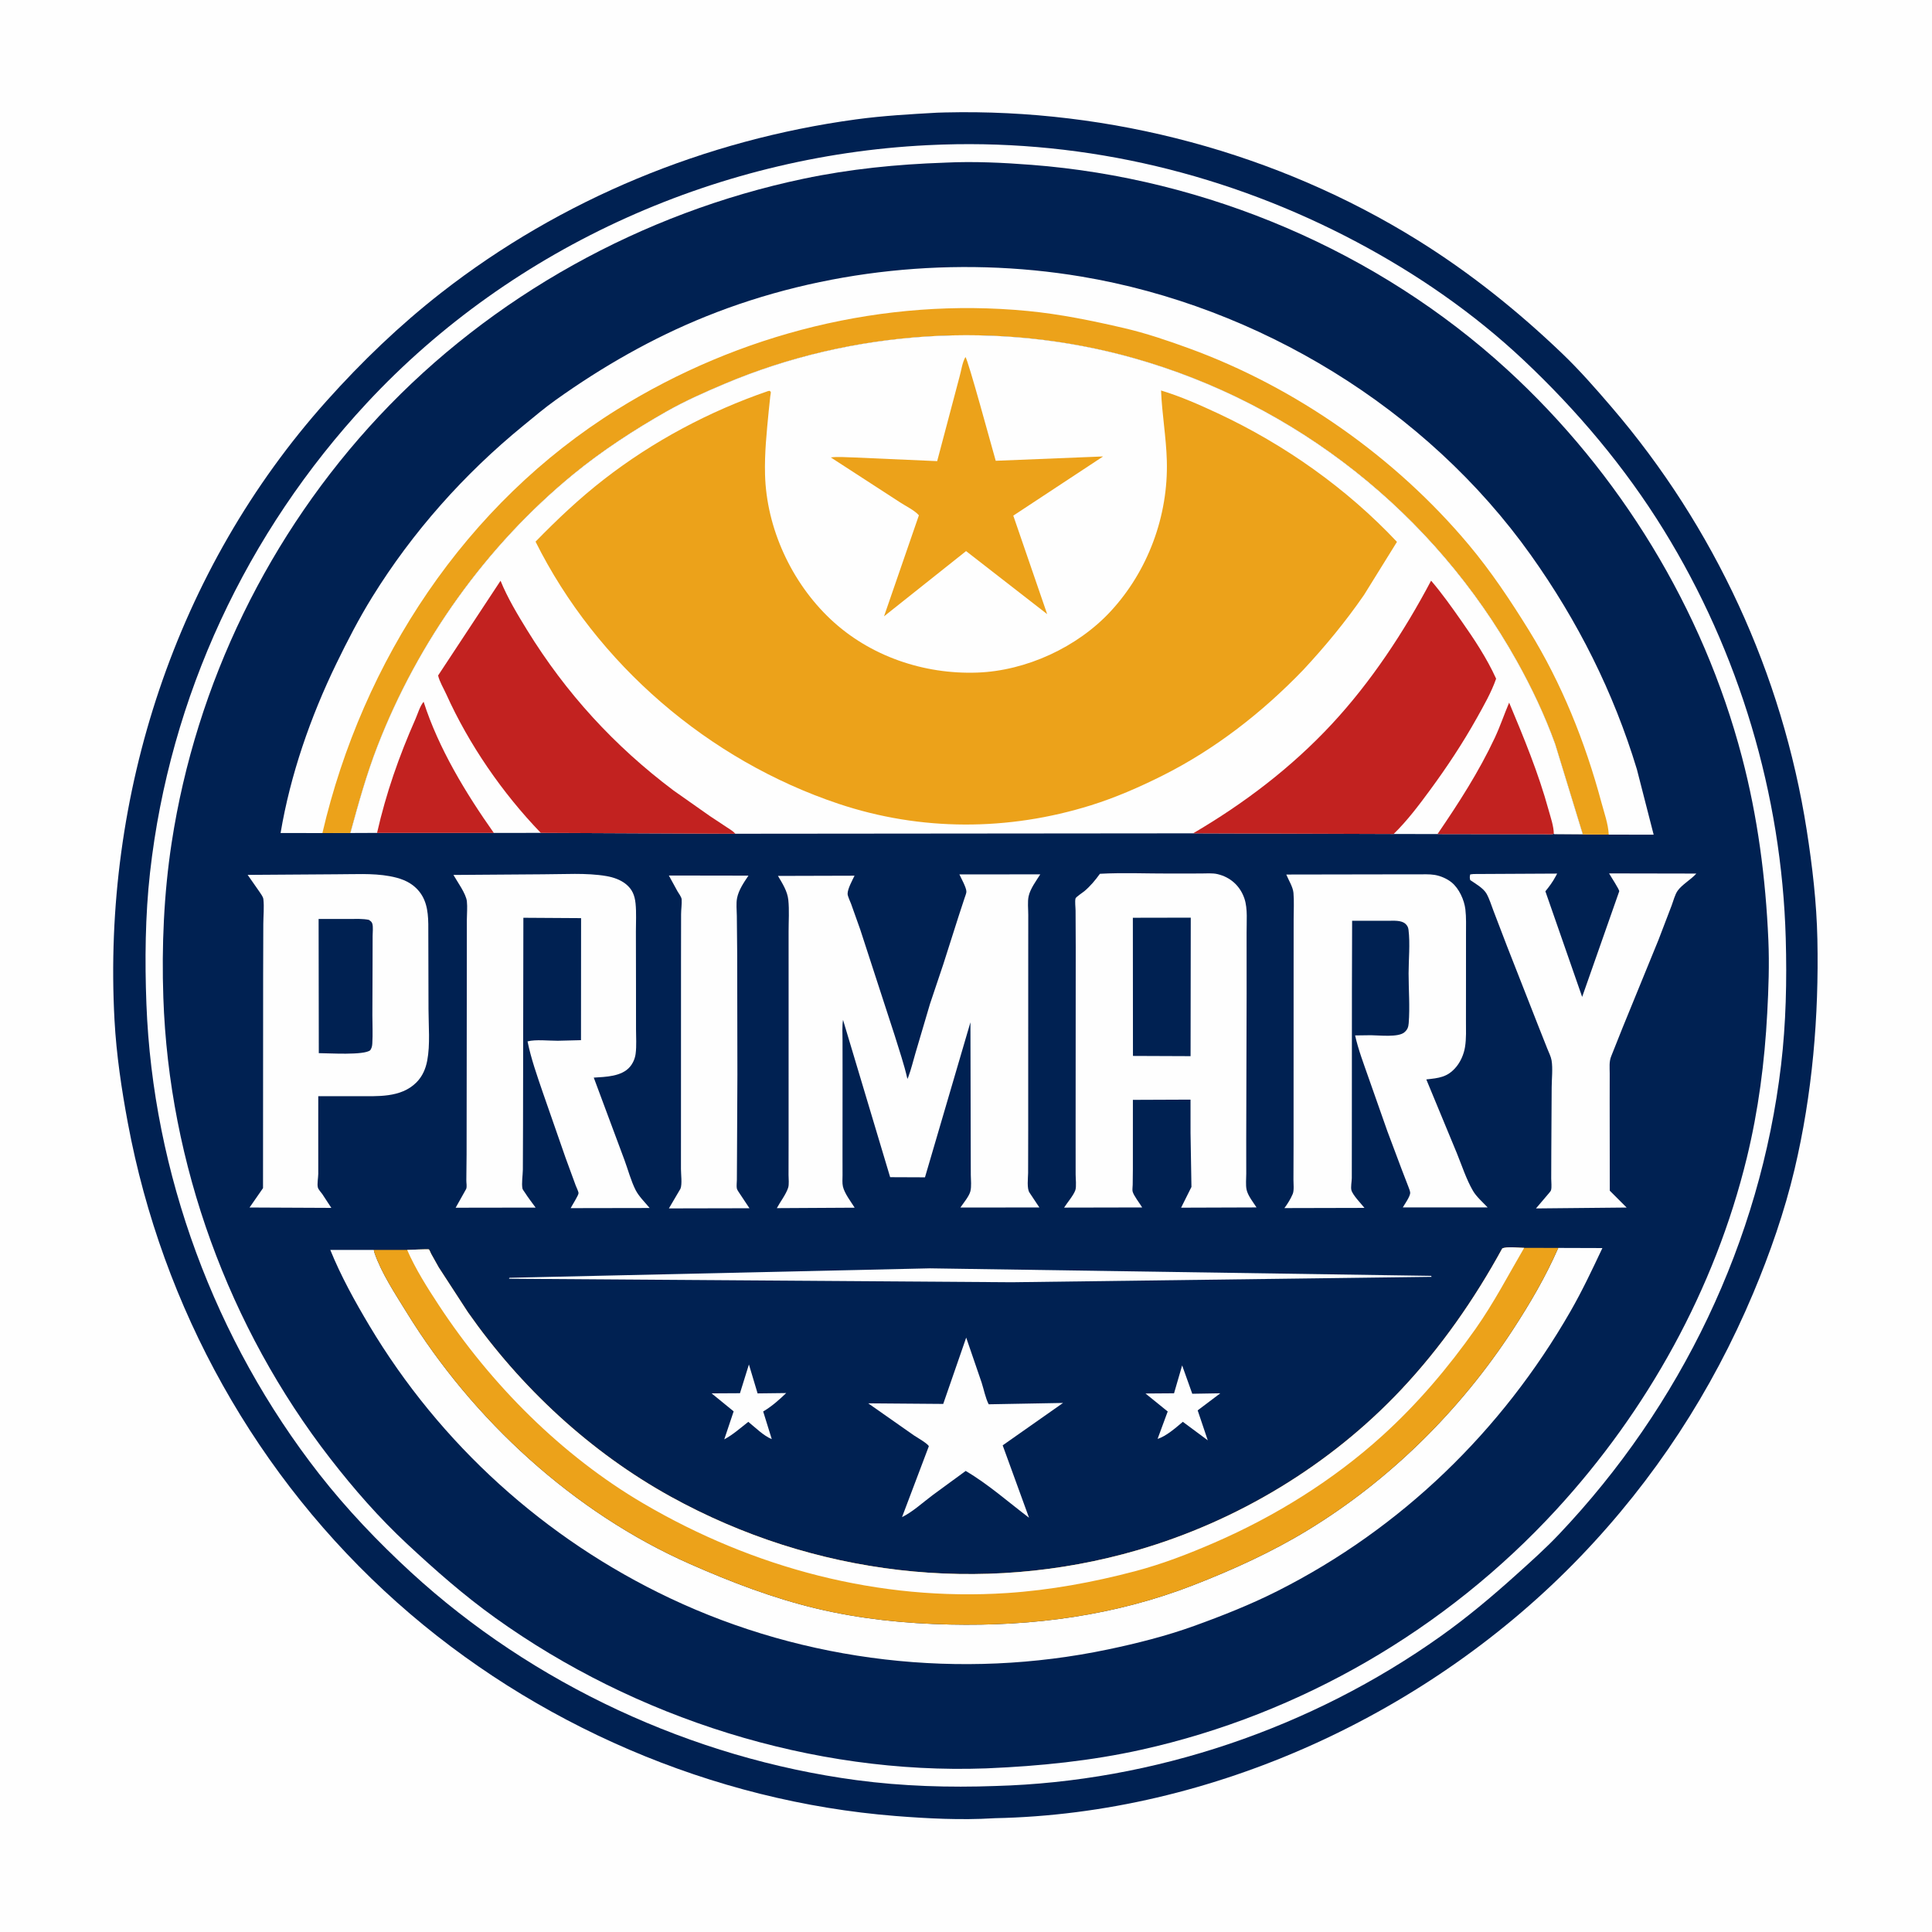 <svg version="1.1" xmlns="http://www.w3.org/2000/svg" style="display: block;" viewBox="0 0 2048 2048" width="1024" height="1024">
<path transform="translate(0,0)" fill="rgb(254,254,254)" d="M -0 -0 L 2048 0 L 2048 2048 L -0 2048 L -0 -0 z"/>
<path transform="translate(0,0)" fill="rgb(0,33,82)" d="M 993.681 119.435 L 1002.28 119.188 C 1177.2 115.073 1353.91 162.041 1502.7 254.535 C 1557.99 288.903 1608.77 329.566 1655.76 374.534 C 1674.43 392.405 1691.38 411.792 1708.19 431.385 C 1817.5 558.761 1889.21 714.098 1915.2 880 C 1921.16 918.093 1925.7 956.829 1926.5 995.433 C 1928.19 1077.36 1921.19 1159.69 1902.29 1239.54 C 1891.72 1284.17 1876.19 1328.76 1858.42 1370.98 C 1814.6 1475.11 1753.73 1568.38 1675.44 1649.94 C 1516 1816.03 1285.6 1922.82 1054.45 1927.36 L 1052.97 1927.45 C 1018.56 1929.52 983.811 1927.75 949.5 1925.05 C 755.646 1909.78 566.235 1828.13 421.147 1698.89 C 272.07 1566.1 172.094 1386.46 135.509 1190.35 C 128.821 1154.5 123.37 1117.82 121.381 1081.38 C 108.37 842.956 186.327 603.587 346.288 424.916 C 383.573 383.269 423.604 344.762 467.687 310.349 C 594.953 210.999 747.675 148.306 907.471 126.555 C 936.018 122.67 964.936 121.043 993.681 119.435 z"/>
<path transform="translate(0,0)" fill="rgb(254,254,254)" d="M 993.742 153.447 L 999.463 153.232 C 1152.55 148.353 1302.92 184.744 1438.04 256.468 C 1501.97 290.402 1562.2 332 1614.97 381.642 C 1671.73 435.03 1722.52 495.266 1763.5 561.643 C 1843.57 691.326 1888.65 842.316 1892.96 994.617 C 1894.22 1039.47 1893.27 1084.41 1888 1129 C 1865.94 1315.77 1781.7 1490.41 1652.43 1626.58 C 1638.07 1641.71 1622.51 1655.57 1607.03 1669.5 C 1581.31 1692.64 1555.4 1714.42 1527.17 1734.49 C 1390.07 1831.99 1223.43 1888.56 1055.23 1893.23 C 1006.42 1895.01 956.432 1893.5 907.969 1887.03 C 733.971 1863.79 564.941 1785.48 435.572 1666.6 C 400.85 1634.69 367.539 1599.8 338.475 1562.62 C 227.801 1421.05 161.995 1243.67 155.191 1064 C 153.455 1018.16 153.923 970.593 159.031 925 C 179.925 738.514 261.257 564.467 388.829 427.253 C 544.398 259.925 766.117 161.879 993.742 153.447 z"/>
<path transform="translate(0,0)" fill="rgb(0,33,82)" d="M 1001.15 172.446 L 1002.24 172.388 C 1032.44 170.923 1063.37 172.427 1093.49 174.749 C 1278.91 189.05 1460.15 265.908 1597.61 391.739 C 1717.04 501.073 1805.29 645.468 1846.5 802.304 C 1863.27 866.127 1871.68 930.769 1874.54 996.575 C 1875.67 1022.38 1874.71 1048.15 1873.34 1073.92 C 1870.58 1126.1 1864.03 1176.73 1851.65 1227.57 C 1817.8 1366.51 1746.16 1495.55 1649.55 1600.54 C 1532.85 1727.36 1378.75 1817.17 1210.5 1854.65 C 1156.79 1866.62 1102.08 1872.13 1047.2 1874.47 L 1044.88 1874.57 C 861.552 1881.21 673.418 1821.52 524.76 1714.82 C 491.449 1690.91 461.666 1664.65 431.702 1636.77 C 401.835 1608.98 375.073 1578.33 350.096 1546.13 C 242.329 1407.16 179.156 1233.35 173.147 1057.55 C 171.284 1003.04 173.707 947.211 181.965 893.281 C 207.795 724.597 285.26 565.667 401.82 441.152 C 521.165 313.661 680.957 225.395 851.634 189.5 C 900.951 179.128 950.842 174.14 1001.15 172.446 z"/>
<path transform="translate(0,0)" fill="rgb(254,254,254)" d="M 793.889 1446.39 L 803.081 1477.06 L 833.391 1476.7 C 826.32 1483.53 818.581 1490.42 810.167 1495.52 L 808.996 1496.21 L 818.107 1525.54 C 809.506 1522.08 800.521 1513.11 793.225 1507.2 C 784.991 1513.66 777.009 1520.83 767.749 1525.78 L 777.702 1496.09 L 754.342 1477.03 L 784.401 1476.86 L 793.889 1446.39 z"/>
<path transform="translate(0,0)" fill="rgb(254,254,254)" d="M 1253.12 1447.38 L 1263.85 1477.44 L 1293.61 1476.94 L 1269.57 1495.04 L 1280.28 1526.79 L 1253.85 1507.18 C 1246.7 1513.24 1236.07 1522.61 1227.1 1525.26 L 1237.42 1497.29 L 1237.87 1496.29 L 1214.27 1477.17 L 1244.53 1476.95 L 1253.12 1447.38 z"/>
<path transform="translate(0,0)" fill="rgb(254,254,254)" d="M 985.765 1344.49 L 1517 1352.46 L 1517.61 1353.5 L 1072.5 1359.24 L 539.5 1355.51 L 540.103 1354.5 L 985.765 1344.49 z"/>
<path transform="translate(0,0)" fill="rgb(254,254,254)" d="M 1024.21 1417.91 L 1040.54 1465.53 C 1042.92 1472.78 1044.58 1481.93 1048.07 1488.61 L 1126.85 1487.18 L 1062.88 1532.12 L 1090.8 1608.85 C 1068.86 1592.27 1047.35 1573.12 1023.65 1559.26 L 988.551 1584.97 C 978.449 1592.52 967.42 1602.7 956.192 1608.21 L 984.585 1533.13 C 983.803 1530.41 971.651 1523.51 968.728 1521.53 L 920.353 1487.59 L 999.852 1488.22 L 1024.21 1417.91 z"/>
<path transform="translate(0,0)" fill="rgb(254,254,254)" d="M 709.006 928.073 L 793.388 928.207 C 788.563 935.376 783.051 943.324 781.338 951.946 C 780.183 957.763 781.019 964.946 781.071 970.878 L 781.455 1010.92 L 781.669 1139.38 L 781.241 1228.41 L 781.116 1250.6 C 781.101 1253.31 780.585 1257.21 781.064 1259.77 C 781.37 1261.41 783.544 1264.33 784.511 1265.82 L 794.455 1280.78 L 709.057 1280.96 L 721.334 1260.07 C 723.277 1255.17 721.837 1244.85 721.84 1239.17 L 721.861 1175.67 L 721.899 1018.57 L 721.982 969.199 C 721.999 964.12 722.89 958.297 722.587 953.379 C 722.435 950.911 719.49 947.063 718.238 944.923 L 709.006 928.073 z"/>
<path transform="translate(0,0)" fill="rgb(254,254,254)" d="M 1561.98 926.5 L 1650.64 926.037 L 1649.06 929 C 1645.95 934.839 1642.33 939.683 1638.17 944.824 L 1677.15 1056.77 L 1716.44 944.85 C 1716.9 943.31 1707.25 928.712 1705.7 925.845 L 1798.19 926.019 C 1792.49 932.456 1782.8 937.786 1778.25 944.392 C 1775.41 948.516 1773.78 955.19 1771.98 959.933 L 1758.07 996.28 L 1720.06 1089.26 L 1708.01 1119.5 C 1705.55 1125.33 1706.35 1131.77 1706.36 1138 L 1706.32 1166.64 L 1706.44 1262.18 L 1724.31 1280.05 L 1628.19 1280.99 L 1642.21 1264.51 C 1642.92 1263.6 1643.9 1262.61 1644.2 1261.47 C 1645.05 1258.13 1644.35 1253.04 1644.36 1249.46 L 1644.45 1220.29 L 1644.84 1152.65 C 1644.88 1143.79 1646.16 1132.77 1644.75 1124.12 C 1644.08 1120.01 1641.82 1115.72 1640.29 1111.83 L 1630.6 1087.35 L 1597.5 1002.99 L 1583.11 965.406 C 1580.87 959.621 1578.89 952.914 1575.88 947.5 C 1572.53 941.488 1564.13 936.779 1558.5 932.929 C 1557.87 930.533 1557.91 929.31 1558.5 926.907 L 1561.98 926.5 z"/>
<path transform="translate(0,0)" fill="rgb(254,254,254)" d="M 480.659 927.475 L 575.553 926.795 C 597.262 926.83 621.522 925.002 642.894 928.699 C 650.07 929.941 657.538 932.467 663.294 937.041 C 670.206 942.534 672.813 949.069 673.705 957.621 C 674.72 967.352 674.057 977.663 674.083 987.458 L 674.183 1042.7 L 674.215 1091.22 C 674.218 1099.53 674.87 1108.61 673.82 1116.84 C 673.167 1121.95 671.131 1126.85 667.803 1130.81 C 659.028 1141.27 641.921 1141.5 629.416 1142.32 L 661.989 1229.78 C 665.723 1239.9 668.933 1252.02 673.819 1261.59 C 677.185 1268.18 683.914 1274.8 688.655 1280.53 L 604.93 1280.68 C 606.207 1278.07 613.256 1267.13 613.261 1264.83 C 613.265 1263.06 610.945 1258.49 610.273 1256.66 L 599.343 1226.82 L 575.382 1158 C 569.377 1140.35 562.897 1122.23 559.223 1103.93 C 567.551 1101.64 582.313 1103.3 591.278 1103.25 L 615.879 1102.62 L 615.97 973.261 L 554.796 972.876 L 554.428 1193.47 L 554.249 1239.91 C 554.164 1245.71 552.733 1254.48 553.836 1259.99 C 554.027 1260.95 555.891 1263.37 556.412 1264.19 C 559.899 1269.65 563.961 1274.87 567.788 1280.11 L 483.002 1280.24 L 494.182 1260.31 C 495.136 1257.71 494.3 1254.03 494.328 1251.25 L 494.604 1223.57 L 494.862 1011.39 L 494.88 974.766 C 494.919 968.526 495.566 961.672 494.915 955.5 C 494.059 947.386 484.857 934.841 480.659 927.475 z"/>
<path transform="translate(0,0)" fill="rgb(254,254,254)" d="M 262.542 927.413 L 356.159 926.781 C 374.779 926.848 394.676 925.419 412.958 928.765 C 423.272 930.652 433.07 933.787 440.85 941.171 C 451.822 951.582 453.78 965.014 454.011 979.5 L 454.229 1069.8 C 454.245 1087.21 456.137 1107.29 452.867 1124.33 C 451.184 1133.1 447.797 1141 441.422 1147.41 C 424.894 1164.02 399.711 1161.94 378.197 1161.99 L 337.374 1161.99 L 337.351 1192.5 L 337.374 1244.33 C 337.349 1248.34 335.982 1255.24 336.972 1258.86 C 337.562 1261.02 340.367 1264 341.69 1265.84 L 351.234 1280.41 L 264.539 1280.01 L 278.809 1259.45 L 278.934 1036.38 L 279.115 979.339 C 279.167 970.973 280.147 961.405 279.187 953.146 C 278.883 950.527 276.4 947.466 274.998 945.27 L 262.542 927.413 z"/>
<path transform="translate(0,0)" fill="rgb(0,33,82)" d="M 337.737 974.117 L 370.631 974.118 C 377.42 974.134 384.31 973.755 391 975.074 C 392.783 976.412 394.074 976.981 394.707 979.247 C 395.685 982.747 395.001 988.279 395.002 992.023 L 394.928 1022.77 L 394.736 1076.1 C 394.739 1086.01 395.279 1096.2 394.667 1106.07 C 394.484 1109.03 394.107 1110.75 392.5 1113.26 C 385.912 1118.9 348.331 1116.39 337.943 1116.38 L 337.737 974.117 z"/>
<path transform="translate(0,0)" fill="rgb(254,254,254)" d="M 1363.51 927.043 L 1471.02 926.86 L 1502.61 926.863 C 1508.51 926.878 1514.91 926.48 1520.76 927.433 C 1527 928.451 1533.87 931.408 1538.79 935.412 C 1546.73 941.889 1552.17 954.021 1553.36 963.965 C 1554.39 972.6 1554.01 981.586 1554.03 990.278 L 1554.02 1035.1 L 1553.98 1081.79 C 1553.96 1091.11 1554.48 1100.79 1552.96 1110 C 1551.73 1117.47 1548.39 1125.33 1543.5 1131.14 C 1534.32 1142.06 1525.15 1142.78 1511.94 1144.23 L 1544.4 1222.63 C 1549.67 1235.6 1554.4 1250.29 1561.43 1262.35 C 1565.08 1268.62 1571.96 1274.59 1576.97 1279.91 L 1487.04 1279.9 C 1489.2 1276.21 1494.26 1269.12 1494.82 1265.08 C 1495.09 1263.11 1493.57 1259.69 1492.9 1257.86 L 1485.94 1239.82 L 1470.63 1199.02 L 1450.61 1142.1 C 1445.48 1127.36 1439.89 1112.87 1436.47 1097.6 L 1453.25 1097.38 C 1462.14 1097.45 1482.15 1099.84 1488.64 1094.34 C 1491.93 1091.55 1492.95 1088.89 1493.28 1084.64 C 1494.66 1067.43 1493.17 1049.13 1493.17 1031.8 C 1493.18 1017.02 1494.9 1000.3 1493.09 985.722 C 1492.76 983.065 1491.97 981.366 1490.05 979.5 C 1485.55 975.135 1476.92 976.105 1471.06 976.072 L 1433.31 976.054 L 1433.09 1050.1 L 1433.01 1203.51 L 1432.96 1248.8 C 1432.91 1252.35 1431.73 1258.34 1432.52 1261.52 C 1433.82 1266.76 1442.83 1275.93 1446.39 1280.42 L 1361.53 1280.62 C 1364.95 1276.05 1368.04 1271.03 1370.3 1265.77 C 1371.97 1261.86 1371.09 1254.85 1371.11 1250.55 L 1371.23 1213.13 L 1371.28 1023.32 L 1371.32 973.857 C 1371.33 964.848 1371.89 955.457 1371.13 946.5 C 1370.6 940.231 1365.95 932.949 1363.51 927.043 z"/>
<path transform="translate(0,0)" fill="rgb(254,254,254)" d="M 1165.97 926.245 C 1190.64 924.911 1215.86 926.065 1240.63 925.989 L 1272.96 925.933 C 1278.59 925.938 1285.19 925.306 1290.69 926.619 C 1304.4 929.896 1314.59 939.133 1319.13 952.483 C 1322.78 963.211 1321.34 977.438 1321.44 988.734 L 1321.47 1053.04 L 1321.05 1208.54 L 1321.08 1244.19 C 1321.09 1249.45 1320.36 1255.89 1321.39 1260.95 C 1322.68 1267.31 1328.49 1274.53 1331.97 1279.93 L 1252.01 1280.2 L 1262.98 1258.22 L 1262.02 1201.12 L 1262.01 1165.64 L 1200.91 1165.89 L 1200.89 1239.48 L 1200.71 1255.87 C 1200.68 1257.68 1200.16 1261.37 1200.6 1263.01 C 1201.84 1267.69 1208.13 1275.49 1210.74 1279.95 L 1127.98 1280.12 C 1131.24 1274.96 1137.95 1267.23 1139.89 1261.67 C 1141.22 1257.86 1140.21 1249.19 1140.22 1244.99 L 1140.2 1195.34 L 1140.32 1004.66 L 1140.15 965.324 C 1140.14 961.773 1139.29 955.743 1140.09 952.415 C 1140.47 950.87 1147.89 946.034 1149.5 944.671 C 1155.93 939.226 1161.05 933.043 1165.97 926.245 z"/>
<path transform="translate(0,0)" fill="rgb(0,33,82)" d="M 1200.87 972.872 L 1262.26 972.752 L 1262.06 1119.57 L 1200.98 1119.32 L 1200.87 972.872 z"/>
<path transform="translate(0,0)" fill="rgb(254,254,254)" d="M 1017 926.895 L 1102.73 926.853 C 1098.37 933.778 1092.1 942.087 1090.37 950.121 C 1089.12 955.958 1090 963.769 1090 969.797 L 1089.97 1015.6 L 1089.94 1197.97 L 1089.84 1243.47 C 1089.78 1248.68 1088.32 1260.14 1091.39 1264.34 L 1101.79 1279.97 L 1018.06 1280.04 C 1021.18 1275.42 1027.36 1268.1 1028.66 1262.78 C 1029.92 1257.62 1029.18 1250.9 1029.09 1245.57 L 1029.01 1218.41 L 1028.7 1083.7 L 980.509 1248.02 L 943.598 1247.87 L 893.637 1081.09 C 892.569 1088.15 893.105 1095.69 893.107 1102.82 L 893.149 1138.5 L 893.093 1223.98 L 893.128 1245.81 C 893.135 1249.6 892.68 1254.08 893.531 1257.75 C 895.251 1265.17 901.9 1273.68 905.992 1280.21 L 823.47 1280.68 C 827.126 1273.9 833.062 1266.29 835.43 1259.18 C 836.64 1255.54 835.874 1249.43 835.882 1245.58 L 835.942 1211.47 L 835.956 1056.11 L 835.944 987.5 C 835.934 976.487 836.779 964.853 835.643 953.934 C 834.667 944.551 829.374 936.488 824.689 928.505 L 905.844 928.278 C 903.549 933.086 898.469 942.166 898.492 947.463 C 898.503 950.015 901.266 955.622 902.208 958.177 L 911.877 985.319 L 948.316 1097.34 C 953.001 1112.74 958.382 1127.98 961.889 1143.69 L 962.824 1141.67 C 965.893 1133.52 967.952 1124.62 970.452 1116.25 L 985.848 1064.12 L 999.887 1022.29 L 1016.17 971.217 L 1022.43 952.133 C 1022.97 950.34 1024.37 947.108 1024.42 945.321 C 1024.54 941.003 1018.83 930.995 1017 926.895 z"/>
<path transform="translate(0,0)" fill="rgb(254,254,254)" d="M 1651.83 1322.85 L 1698.6 1323 C 1687.89 1345.71 1677.28 1368.25 1664.77 1390.05 C 1591.84 1517.08 1485.29 1620.33 1354.37 1686.44 C 1325.84 1700.85 1295.77 1712.76 1265.72 1723.59 C 1236.13 1734.25 1205.43 1741.98 1174.67 1748.44 C 1019.09 1781.11 854.015 1762.23 710.157 1694.14 C 577.746 1631.48 466.549 1530.9 391.408 1405.01 C 376.228 1379.58 361.266 1352.49 350.138 1325 L 396.261 1324.96 C 396.496 1326.2 396.719 1327.31 397.135 1328.5 C 404.638 1350 419.129 1371.82 431.101 1391.26 C 501.327 1505.32 608.376 1603.58 731.321 1657.83 C 774.889 1677.06 819.068 1694.03 865.491 1705.12 C 911.997 1716.22 959.214 1721 1006.94 1722.08 C 1095.35 1724.07 1182.43 1712.52 1265.19 1680.25 C 1307.11 1663.91 1347.87 1645.42 1386.34 1621.98 C 1473.5 1568.87 1548.18 1494.69 1603.82 1409.38 C 1622.13 1381.29 1638.33 1353.61 1651.83 1322.85 z"/>
<path transform="translate(0,0)" fill="rgb(236,162,26)" d="M 431.624 1324.98 C 434.161 1324.92 454.105 1323.95 454.643 1324.43 C 455.29 1325.01 456.563 1328.2 457.044 1329.12 L 465.037 1343.42 L 495.983 1391 C 551.811 1470.64 625.728 1539.41 711.027 1586.52 C 862.032 1669.9 1040.22 1691.51 1206.12 1643.16 C 1311.86 1612.34 1409.87 1553.26 1485.41 1472.97 C 1527.48 1428.26 1563.02 1377.19 1592.45 1323.41 C 1597.47 1321.08 1609.79 1322.74 1615.68 1322.77 L 1651.83 1322.85 C 1638.33 1353.61 1622.13 1381.29 1603.82 1409.38 C 1548.18 1494.69 1473.5 1568.87 1386.34 1621.98 C 1347.87 1645.42 1307.11 1663.91 1265.19 1680.25 C 1182.43 1712.52 1095.35 1724.07 1006.94 1722.08 C 959.214 1721 911.997 1716.22 865.491 1705.12 C 819.068 1694.03 774.889 1677.06 731.321 1657.83 C 608.376 1603.58 501.327 1505.32 431.101 1391.26 C 419.129 1371.82 404.638 1350 397.135 1328.5 C 396.719 1327.31 396.496 1326.2 396.261 1324.96 L 431.624 1324.98 z"/>
<path transform="translate(0,0)" fill="rgb(254,254,254)" d="M 431.624 1324.98 C 434.161 1324.92 454.105 1323.95 454.643 1324.43 C 455.29 1325.01 456.563 1328.2 457.044 1329.12 L 465.037 1343.42 L 495.983 1391 C 551.811 1470.64 625.728 1539.41 711.027 1586.52 C 862.032 1669.9 1040.22 1691.51 1206.12 1643.16 C 1311.86 1612.34 1409.87 1553.26 1485.41 1472.97 C 1527.48 1428.26 1563.02 1377.19 1592.45 1323.41 C 1597.47 1321.08 1609.79 1322.74 1615.68 1322.77 C 1598.76 1351.74 1583.64 1380.98 1564.22 1408.53 C 1535.15 1449.77 1502.79 1487.92 1465.36 1521.87 C 1413.34 1569.05 1351.82 1607.28 1287.56 1635.18 C 1260.03 1647.14 1232.02 1657.98 1202.94 1665.63 C 1158.6 1677.29 1113.22 1685.67 1067.44 1688.69 C 931.76 1697.62 798.724 1662.2 681.944 1593.7 C 595.26 1542.85 520.218 1467.3 465.22 1383.65 C 453.042 1365.12 440.476 1345.3 431.624 1324.98 z"/>
<path transform="translate(0,0)" fill="rgb(254,254,254)" d="M 341.757 883.091 L 297.432 883.037 C 307.781 821.283 329.199 759.829 356.461 703.645 C 368.197 679.459 380.472 655.653 394.639 632.783 C 437.317 563.886 491.804 502.635 554.434 451.428 C 565.891 442.06 577.078 432.535 589.14 423.932 C 638.599 388.657 691.542 358.342 747.961 335.586 C 872.485 285.36 1013.93 271.02 1146.21 293.166 C 1334.01 324.607 1512.05 432.785 1622.79 588.462 C 1672.42 658.229 1710.3 733.454 1735.16 815.469 L 1752.95 884.813 L 1705.32 884.723 L 1647.75 884.303 L 1677.8 884.352 L 1648.59 788.856 C 1637.65 758.441 1623.51 728.656 1607.73 700.465 C 1520.25 544.15 1373.94 428.093 1201.36 379.522 C 1059.46 339.586 903.74 349.492 768 406.906 C 747.197 415.705 726.311 424.94 706.643 436.094 C 672.542 455.435 638.165 477.819 607.83 502.665 C 515.557 578.242 443.176 679.947 400.118 790.938 C 388.43 821.067 379.918 851.91 371.4 883.037 L 341.757 883.091 z"/>
<path transform="translate(0,0)" fill="rgb(236,162,26)" d="M 341.757 883.091 C 384.408 700.073 493.39 534.079 654.226 434.054 C 783.738 353.51 937.128 314.954 1089.36 329.642 C 1123.72 332.957 1157.89 339.962 1191.49 347.78 C 1214.87 353.22 1237.79 361.012 1260.33 369.229 C 1373.85 410.614 1479.08 484.662 1556.77 577.258 C 1580.58 605.639 1601.04 636.409 1620.53 667.868 C 1655.35 724.061 1680.43 786.717 1697.51 850.438 C 1700.41 861.269 1704.85 873.504 1705.32 884.723 L 1647.75 884.303 L 1677.8 884.352 L 1648.59 788.856 C 1637.65 758.441 1623.51 728.656 1607.73 700.465 C 1520.25 544.15 1373.94 428.093 1201.36 379.522 C 1059.46 339.586 903.74 349.492 768 406.906 C 747.197 415.705 726.311 424.94 706.643 436.094 C 672.542 455.435 638.165 477.819 607.83 502.665 C 515.557 578.242 443.176 679.947 400.118 790.938 C 388.43 821.067 379.918 851.91 371.4 883.037 L 341.757 883.091 z"/>
<path transform="translate(0,0)" fill="rgb(254,254,254)" d="M 371.4 883.037 C 379.918 851.91 388.43 821.067 400.118 790.938 C 443.176 679.947 515.557 578.242 607.83 502.665 C 638.165 477.819 672.542 455.435 706.643 436.094 C 726.311 424.94 747.197 415.705 768 406.906 C 903.74 349.492 1059.46 339.586 1201.36 379.522 C 1373.94 428.093 1520.25 544.15 1607.73 700.465 C 1623.51 728.656 1637.65 758.441 1648.59 788.856 L 1677.8 884.352 L 1647.75 884.303 L 1647.11 883.94 C 1643.98 884.915 1639.82 884.374 1636.5 884.359 L 1613.07 884.315 L 1523.81 884.155 L 1477.34 884.064 L 1264.74 883.364 L 779.56 883.805 L 573.27 882.883 L 523.505 882.958 L 399.691 882.919 L 371.4 883.037 z"/>
<path transform="translate(0,0)" fill="rgb(194,34,32)" d="M 1523.81 884.155 C 1546.31 851.245 1567.65 818.156 1584.61 781.961 C 1590.3 769.812 1594.5 757.125 1599.76 744.821 C 1615.46 782.335 1630.79 819.348 1641.58 858.67 C 1643.72 866.464 1647.04 875.823 1647.11 883.94 C 1643.98 884.915 1639.82 884.374 1636.5 884.359 L 1613.07 884.315 L 1523.81 884.155 z"/>
<path transform="translate(0,0)" fill="rgb(194,34,32)" d="M 399.691 882.919 C 409.286 840.733 422.948 801.714 440.389 762.229 C 442.83 756.703 445.219 748.312 449.059 743.903 C 464.805 793.137 493.734 840.815 523.505 882.958 L 399.691 882.919 z"/>
<path transform="translate(0,0)" fill="rgb(236,162,26)" d="M 1023.4 378.5 C 1026.07 380.601 1051.87 476.081 1055.51 488.447 L 1169.35 483.849 L 1074.13 546.596 L 1110.04 651.009 L 1024.07 584.181 L 937.107 653.335 L 974.069 546.243 C 969.514 540.974 960.1 536.477 954.178 532.572 L 880.69 484.899 C 888.326 483.857 897.368 484.821 905.18 484.928 L 993.445 488.818 L 1017.12 399.469 C 1018.99 392.932 1020 384.321 1023.4 378.5 z"/>
<path transform="translate(0,0)" fill="rgb(194,34,32)" d="M 573.27 882.883 C 532.563 840.669 497.121 789.243 473.012 735.783 C 470.321 729.817 465.747 722.297 464.416 716.033 L 530.593 615.619 C 538.049 633.913 548.556 651.344 558.896 668.133 C 599.983 734.85 651.327 790.875 713.935 837.921 L 752.582 865.111 L 770.572 877.004 C 773.41 878.894 777.377 881.202 779.56 883.805 L 573.27 882.883 z"/>
<path transform="translate(0,0)" fill="rgb(194,34,32)" d="M 1264.74 883.364 C 1318.75 851.761 1368.94 813.628 1411.66 767.685 C 1453.52 722.663 1488.35 669.732 1517.02 615.519 C 1528.55 628.985 1538.81 643.504 1548.99 658 C 1562.73 677.574 1576.05 697.609 1585.96 719.439 C 1580.91 733.943 1572.87 747.956 1565.38 761.349 C 1550.66 787.666 1533.83 813.102 1515.97 837.399 C 1504.07 853.584 1491.73 869.989 1477.34 884.064 L 1264.74 883.364 z"/>
<path transform="translate(0,0)" fill="rgb(236,162,26)" d="M 814.353 414.5 L 815.937 414.313 C 816.3 414.709 816.848 414.994 817.028 415.5 C 817.291 416.238 816.632 419.092 816.525 420.067 L 814.931 435.112 C 812.733 457.809 810.36 480.225 810.969 503.071 C 812.49 560.13 839.082 617.444 880.421 656.395 C 922.047 695.616 979.307 714.998 1036 712.968 C 1087.87 711.111 1142.12 686.035 1177.24 648.123 C 1216.94 605.263 1238.48 546.853 1236.89 488.5 C 1236.22 463.56 1231.75 438.856 1230.76 413.923 C 1251.4 420.192 1271.41 429.021 1290.93 438.132 C 1361.55 471.104 1427.37 517.563 1480.84 574.389 L 1445.96 630.606 C 1426.53 658.77 1404.86 685.038 1381.56 710.07 C 1338.3 755.024 1288.04 794.283 1232.1 822.272 C 1207.66 834.495 1182.46 845.52 1156.35 853.671 C 1068.82 881.003 975.968 881.196 888.875 852.049 C 751.338 806.021 632.531 704.139 567.7 574.164 C 590.548 550.726 614.195 528.344 640.063 508.246 C 692.263 467.69 751.889 435.93 814.353 414.5 z"/>
</svg>